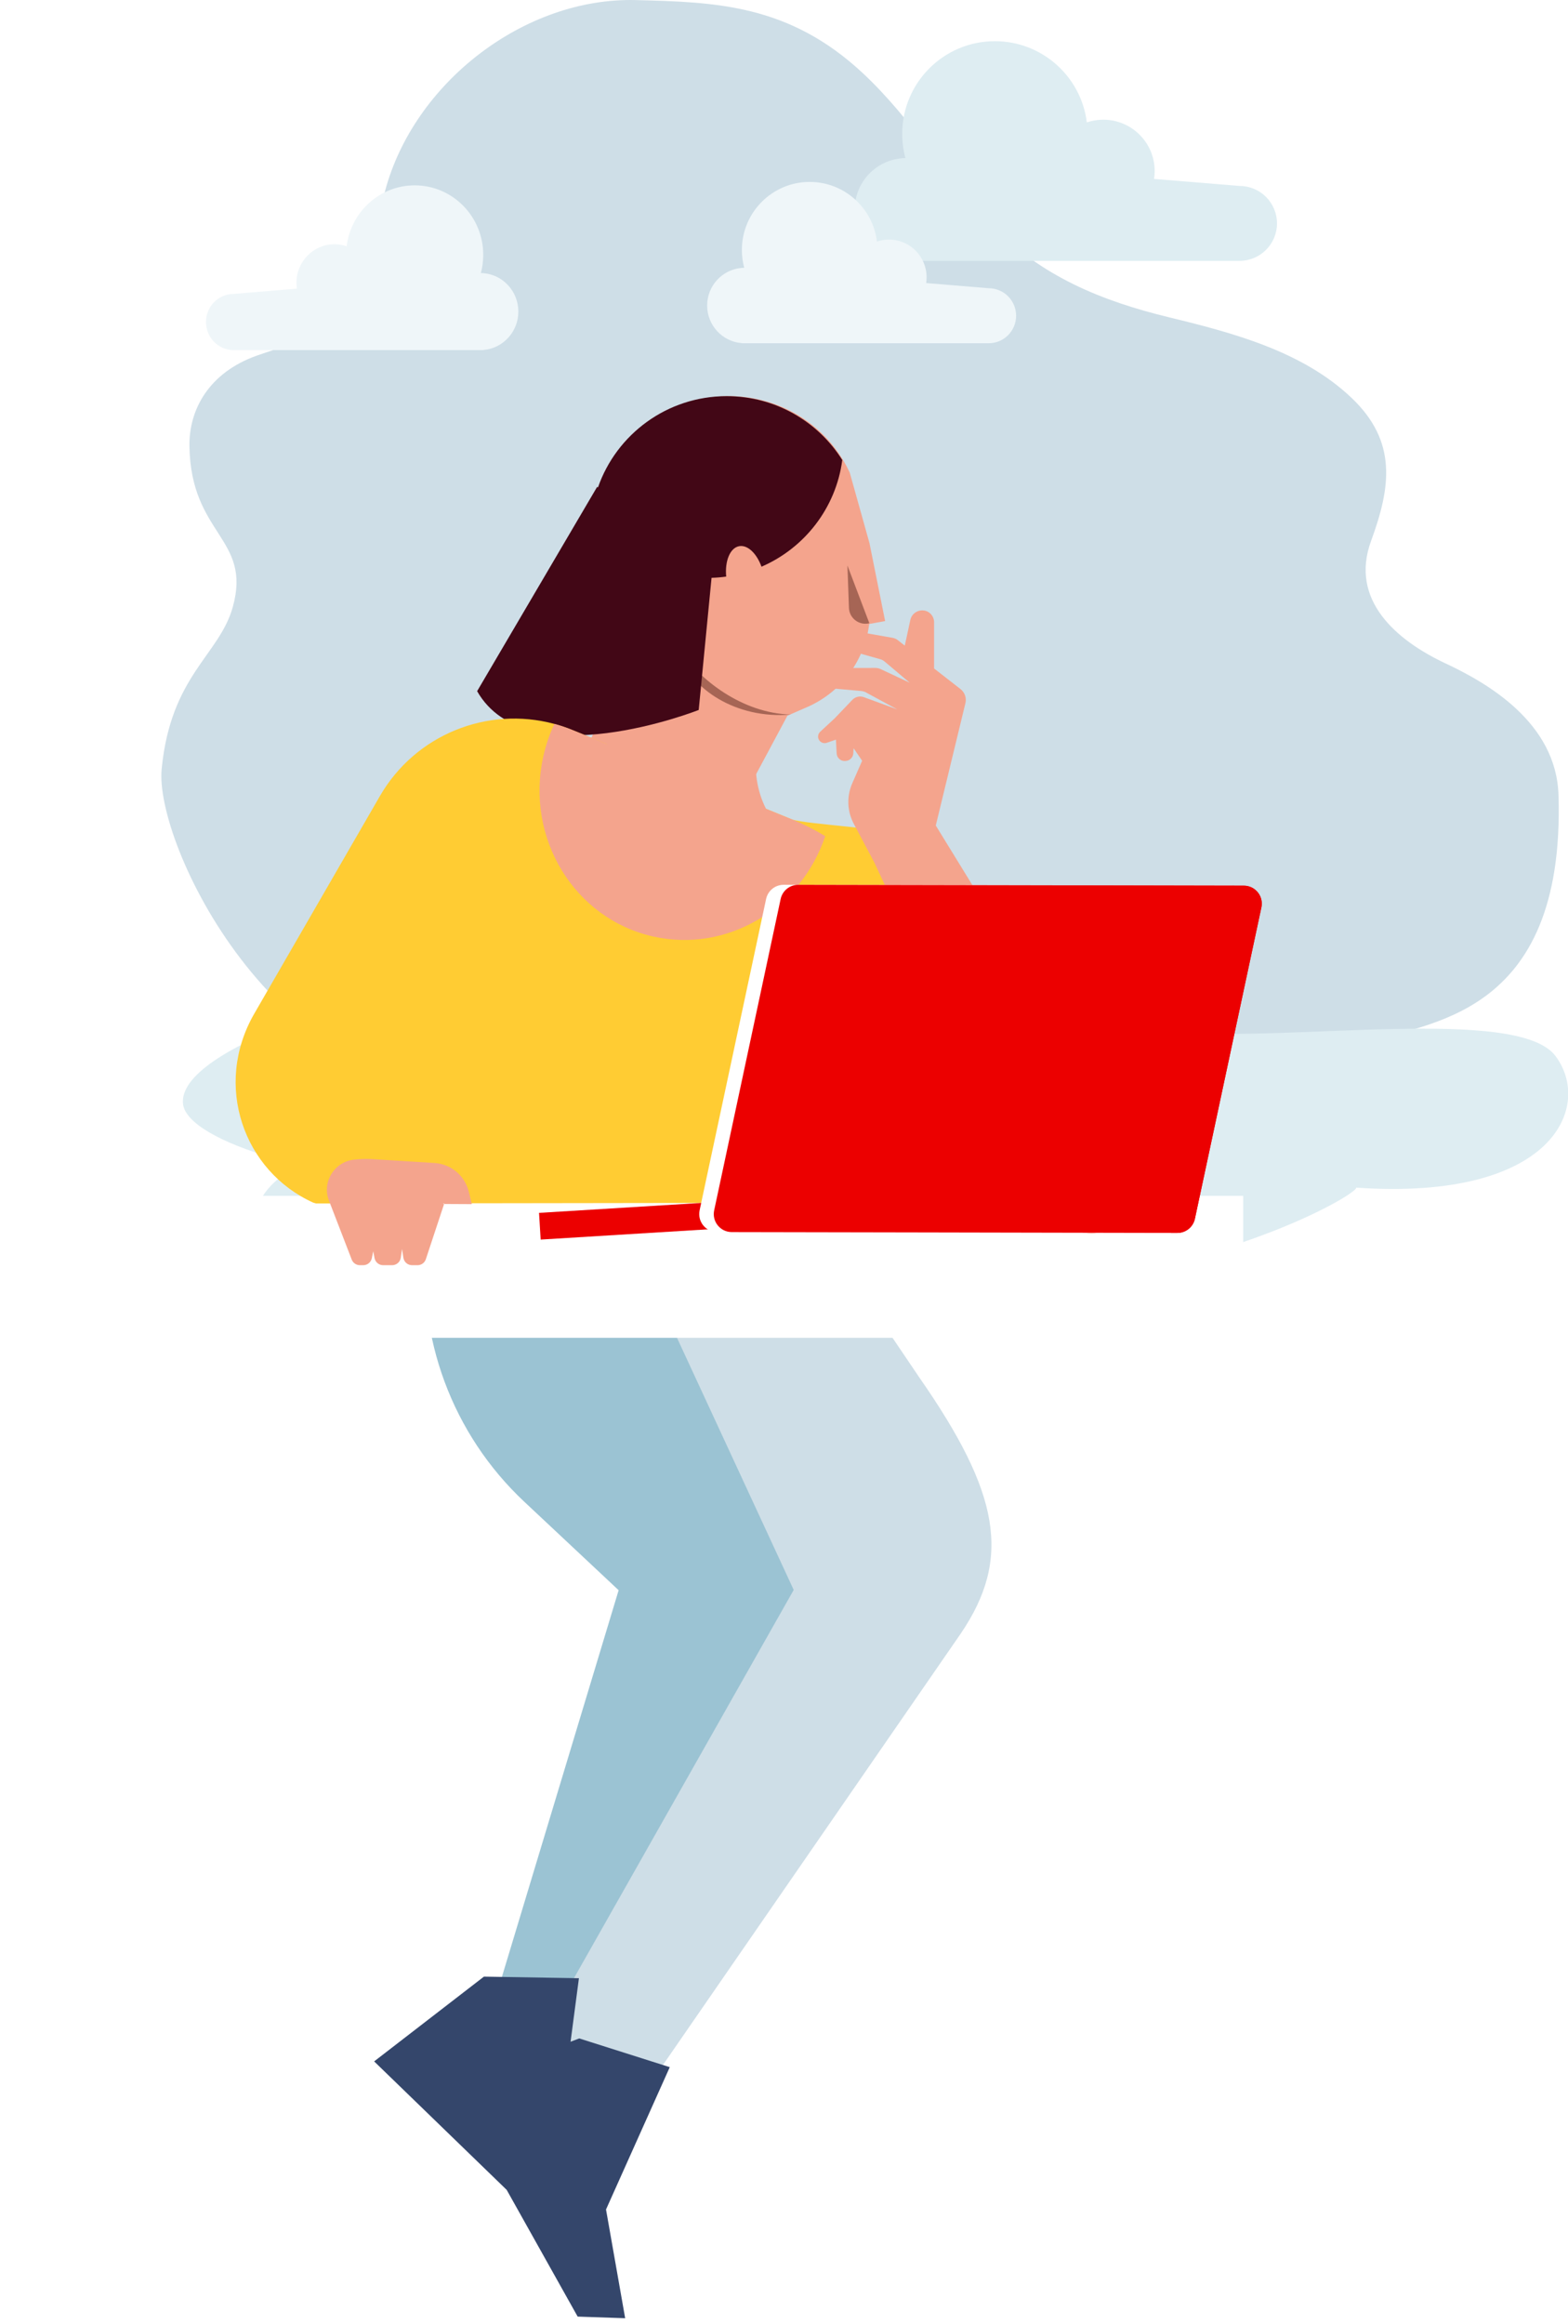 <?xml version="1.0" encoding="UTF-8"?>
<svg width="108px" height="160px" viewBox="0 0 108 160" version="1.1" xmlns="http://www.w3.org/2000/svg" xmlns:xlink="http://www.w3.org/1999/xlink">
    <title>Concepts/Digital Channel/Girl desktop</title>
    <defs>
        <filter id="filter-1">
            <feColorMatrix in="SourceGraphic" type="matrix" values="0 0 0 0 0.231 0 0 0 0 0.063 0 0 0 0 0.11 0 0 0 1 0"></feColorMatrix>
        </filter>
    </defs>
    <g id="-↳-💡-Concepts-&amp;-infographics" stroke="none" stroke-width="1" fill="none" fill-rule="evenodd">
        <g id="documentation-/-concepts-/-01" transform="translate(-458, -2318)">
            <g id="my-aegon-santander" transform="translate(458, 2318)">
                <path d="M102.443,41.796 C101.115,37.036 105.335,36.853 105.428,30.719 C105.466,28.211 104.091,25.656 100.783,24.484 C99.157,23.908 97.537,23.512 96.09,22.596 C92.794,20.51 92.853,16.539 91.954,13.154 C89.979,5.719 82.379,-0.188 74.685,0.005 C69.139,0.143 64.124,0.313 59.068,5.018 C55.608,8.238 53.36,12.2 50.148,15.519 C46.746,19.034 42.601,20.721 37.946,21.85 C33.545,22.918 28.756,24.189 25.387,27.392 C22.221,30.401 22.682,33.549 24.04,37.245 C25.537,41.32 22.291,44.093 18.906,45.68 C16.056,47.016 11.286,49.733 11.13,54.744 C10.647,70.266 20.511,70.328 24.188,71.803 C58.017,85.374 70.999,74.907 85.343,75.118 C99.642,75.329 107.839,58.044 107.342,52.954 C106.712,46.491 103.37,45.12 102.443,41.796" id="Fill-5" fill="#CEDEE7" transform="translate(59.238, 39.386) scale(-1, 1) translate(-59.238, -39.386) "></path>
                <g id="g.-illustration/Backgrounds/Shapes/Bubble-02" transform="translate(60.051, 77.05) scale(-1, 1) rotate(4) translate(-60.051, -77.05) translate(12.023, 64.049)" fill="#DEEDF2">
                    <path d="M35.141,4.315 C31.504,5.566 30.505,7.862 26.7,8.483 C19.06,9.731 3.135,8.317 0.763,11.94 C-1.575,15.511 1.481,21.937 15.095,20.037 C14.794,20.285 21.779,23.946 33.034,24.969 C37.488,25.373 44.958,24.97 47.823,24.086 C52.227,22.726 56.801,21.995 61.408,21.891 C77.796,21.52 90.647,19.66 90.798,16.848 C90.849,15.908 89.902,14.605 88.42,13.847 C87.497,13.375 88.853,12.977 89.167,12.864 C93.035,11.473 95.204,9.919 95.283,8.686 C95.531,4.816 81.257,0.98 64.56,0.086 C53.186,-0.523 41.212,2.228 35.141,4.315 Z" id="Primary-color"></path>
                </g>
                <g id="Group-2" transform="translate(0, 26.942)">
                    <g id="Group" transform="translate(0.172, 0.172)">
                        <g id="Characters/Body-parts/Lower-body/Generic/Sitting-B" transform="translate(25.497, 54.018)">
                            <g id="Group" transform="translate(0.101, 0.173)">
                                <path d="M4.054,2.68683812e-14 L3.625,3.984 C2.897,10.741 5.385,17.448 10.343,22.095 L16.84,28.185 L8.021,57.388 L14.217,63.807 L29.279,31.148 C30.164,27.542 29.809,23.744 28.272,20.364 L20.348,2.943 L4.054,2.68683812e-14 Z" id="Back-leg" fill="#9BC3D3"></path>
                                <path d="M11.654,68.976 L7.941,65.177 L28.898,28.165 L16.918,2.294 L31.847,5.096 L37.539,13.52 C43.107,21.511 43.917,25.987 40.409,31.164 L18.98,62.193 L16.5,67.167 L11.654,68.976 Z" id="Front-leg" fill="#CEDEE7"></path>
                                <polygon id="Shoes/Feet" fill="#34466B" fill-rule="nonzero" points="7.561 54.791 14.105 54.9 13.529 59.274 14.124 59.045 20.362 61.024 15.971 70.823 17.29 78.31 14.018 78.199 9.129 69.473 -2.52003768e-14 60.627"></polygon>
                            </g>
                        </g>
                        <rect id="Desk" fill="#FFFFFF" x="0" y="55.221" width="85.457" height="9.777"></rect>
                        <g id="Characters/Body-parts/Head/Children/Girl-A-01" transform="translate(32.286, 0)">
                            <g id="Characters/Body-parts/Head/Children/Girl-A-00" transform="translate(6.384, 0)">
                                <path d="M19.683,5.415 C19.158,4.295 18.397,3.246 17.351,2.353 C14.304,-0.249 9.809,-0.574 6.436,1.595 C1.923,4.496 0.897,10.536 4.067,14.736 C4.435,15.223 4.843,15.66 5.282,16.052 L0.198,27.505 L11.644,29.166 L15.396,22.16 L16.742,21.575 C19.034,20.58 20.645,18.476 21.003,16.012 L21.027,15.848 L22.123,15.648 L21.046,10.284 L19.683,5.415 Z" id="Base-color" fill="#F4A48D"></path>
                                <path d="M15.669,22.086 C15.669,22.154 15.67,22.224 15.67,22.294 C15.67,22.426 15.67,22.561 15.67,22.515 C15.67,22.44 15.67,22.366 15.67,22.294 C15.67,22.205 15.67,22.118 15.669,22.086 L15.669,22.086 Z M8.068,17.728 C8.053,17.771 8.038,17.842 8.019,17.976 C8.74,20.286 11.831,22.418 15.643,22.085 C12.277,22.005 9.326,19.659 8.068,17.728 Z M21.037,15.799 L19.527,11.82 L19.631,14.737 C19.656,15.457 20.337,15.971 21.037,15.799 Z" id="Shadow" fill="#A66555"></path>
                            </g>
                            <g filter="url(#filter-1)" id="Characters/Body-parts/Hair/Children/Girl-01">
                                <g transform="translate(0.174, 0)">
                                    <path d="M8.558,6.438 C9.832,2.785 13.318,0.162 17.421,0.162 C20.779,0.162 23.725,1.919 25.382,4.56 C24.947,7.863 22.78,10.623 19.818,11.905 C19.484,10.983 18.855,10.38 18.271,10.494 C17.648,10.616 17.286,11.516 17.386,12.586 C17.055,12.632 16.719,12.661 16.378,12.671 L15.493,21.769 C15.493,21.769 3.64,26.456 0.231,20.475 L8.491,6.419 L8.558,6.438 Z" id="Hair-color" fill="#420716" fill-rule="nonzero"></path>
                                </g>
                            </g>
                        </g>
                        <g id="Body/Man/Jacket-02" transform="translate(15.889, 14.842)">
                            <path d="M7.559,40.841 L0.169,40.831 L4.219,33.067 L5.26,26.726 C6.025,22.067 8.795,18.026 12.761,15.613 C13.486,15.175 20.166,14.786 20.966,14.461 L36.087,8.309 C36.5,8.14 36.914,8.002 37.332,7.887 C41.945,6.642 46.906,8.626 49.35,12.857 L57.996,27.827 C60.85,32.767 58.729,38.687 53.943,40.847 L53.752,40.905 L12.593,40.848 L14.577,32.827 L7.535,40.841 L7.559,40.841 Z" id="Blouse" fill="#FFCC33" fill-rule="nonzero" transform="translate(29.727, 24.212) scale(-1, 1) translate(-29.727, -24.212) "></path>
                            <path d="M9.442,37.846 L9.605,37.854 L13.865,38.118 C14.979,38.187 15.919,38.957 16.211,40.03 L16.229,40.097 L16.437,40.951 L14.527,40.941 L13.271,44.741 C13.195,44.977 12.984,45.137 12.74,45.154 L12.697,45.156 L12.322,45.156 C12.035,45.156 11.792,44.959 11.731,44.684 L11.723,44.644 L11.63,44.036 L11.544,44.638 C11.505,44.923 11.269,45.137 10.984,45.155 L10.945,45.156 L10.33,45.156 C10.053,45.156 9.816,44.969 9.745,44.706 L9.736,44.666 L9.647,44.195 L9.549,44.676 C9.493,44.942 9.267,45.137 8.997,45.155 L8.956,45.156 L8.728,45.156 C8.492,45.156 8.281,45.019 8.182,44.81 L8.165,44.77 L6.596,40.705 C6.105,39.435 6.953,38.046 8.311,37.89 C8.683,37.848 9.062,37.832 9.442,37.846 Z M46.721,0.508 C46.887,0.202 47.233,0.024 47.593,0.08 C47.986,0.142 48.277,0.484 48.277,0.882 L48.277,0.882 L48.276,3.967 C48.277,3.983 48.277,3.997 48.277,4.01 C48.277,4.014 48.277,4.018 48.277,4.021 C48.277,4.027 48.276,4.031 48.276,4.036 L48.276,4.036 L48.276,4.07 L48.972,4.612 L50.097,5.489 C50.392,5.72 50.524,6.105 50.432,6.468 L50.432,6.468 L48.393,14.883 L48.393,14.883 L58.865,31.922 C59.648,32.727 60.362,33.78 60.906,35.009 C62.418,38.419 62.05,41.89 60.087,42.758 C58.123,43.628 55.307,41.565 53.796,38.156 C53.662,37.853 53.542,37.549 53.438,37.246 L53.438,37.246 L44.155,17.42 L42.747,14.768 C42.286,13.905 42.247,12.881 42.637,11.986 L42.637,11.986 L43.321,10.423 L42.732,9.563 L42.71,9.924 C42.691,10.188 42.488,10.401 42.226,10.431 L42.226,10.431 L42.179,10.437 C41.864,10.476 41.583,10.236 41.566,9.922 L41.566,9.922 L41.516,8.97 L40.881,9.187 C40.68,9.256 40.456,9.172 40.349,8.988 C40.265,8.849 40.269,8.68 40.341,8.545 C40.365,8.503 40.393,8.464 40.429,8.43 L40.429,8.43 L41.424,7.508 L42.646,6.231 C42.85,6.016 43.163,5.945 43.44,6.046 L43.44,6.046 L45.737,6.887 L43.53,5.691 C43.444,5.652 43.354,5.63 43.26,5.621 L43.26,5.621 L39.912,5.322 C39.513,5.287 39.241,4.897 39.349,4.508 C39.429,4.223 39.708,4.038 40.002,4.038 L40.002,4.038 L44.23,4.033 C44.356,4.033 44.481,4.06 44.595,4.113 L44.595,4.113 L46.597,5.049 L44.871,3.594 C44.784,3.518 44.682,3.465 44.573,3.434 L44.573,3.434 L41.028,2.435 C40.681,2.339 40.492,1.966 40.615,1.631 C40.719,1.35 41.007,1.184 41.3,1.235 L41.3,1.235 L44.575,1.811 L45.416,1.96 C45.546,1.982 45.668,2.035 45.772,2.117 L45.772,2.117 L46.258,2.496 L46.258,2.495 L46.441,1.654 L46.441,1.654 L46.638,0.735 C46.655,0.654 46.683,0.578 46.721,0.508 Z M14.548,40.877 L14.458,40.941 L14.527,40.941 L14.548,40.877 Z M22.122,7.887 C22.479,7.984 22.837,8.101 23.19,8.238 L23.367,8.309 L25.735,9.273 C25.756,9.184 25.747,9.114 25.742,9.09 L25.74,9.081 L36.022,9.865 C35.882,11.421 36.177,12.666 36.658,13.646 L36.702,13.734 L38.489,14.461 C39.29,14.788 40.055,15.175 40.779,15.613 C39.104,20.61 34.031,23.66 28.948,22.529 C23.503,21.316 20.105,15.761 21.361,10.12 C21.536,9.334 21.794,8.587 22.122,7.887 Z" id="Skin-tone" fill="#F4A48D"></path>
                        </g>
                    </g>
                    <g id="Objects/Devices/Laptop-02" transform="translate(61.511, 46.771) scale(-1, 1) translate(-61.511, -46.771) translate(35.996, 33.77)">
                        <g id="Group-5" transform="translate(0.063, 0.153)">
                            <path d="M49.835,22.644 L49.723,24.483 L34.078,23.524 L34.19,21.685 C39.405,22.005 44.621,22.324 49.835,22.644 Z" id="Keyboard" fill="#EC0000"></path>
                            <path d="M37.57,23.964 L6.871,24.023 C6.288,24.024 5.783,23.616 5.661,23.044 L1.084,1.61 C0.92,0.841 1.504,0.114 2.289,0.113 L32.986,0.054 C33.569,0.053 34.074,0.461 34.196,1.033 L38.775,22.466 C38.939,23.236 38.355,23.962 37.57,23.964 Z" id="Screen" fill="#FFFFFF"></path>
                            <path d="M33.195,1.036 L37.773,22.47 C37.937,23.238 37.353,23.963 36.568,23.966 L23.714,23.99 L7.414,24.023 L5.87,24.025 C5.287,24.026 4.781,23.618 4.66,23.045 L0.082,1.613 C0.003,1.238 0.1,0.872 0.312,0.599 C0.535,0.308 0.884,0.116 1.288,0.116 L13.83,0.09 L31.983,0.055 C32.567,0.054 33.073,0.463 33.195,1.036 Z" id="Cover" fill="#EC0000"></path>
                            <path d="M13.83,0.09 L7.414,24.023 L5.871,24.025 C5.287,24.026 4.781,23.618 4.66,23.045 L0.082,1.613 C0.003,1.238 0.1,0.872 0.312,0.599 C0.535,0.308 0.885,0.116 1.288,0.116 L13.83,0.09 Z" id="Shadow" fill="#EC0000" fill-rule="nonzero"></path>
                        </g>
                    </g>
                </g>
                <path d="M71.972,8.429 C72.361,5.277 75.048,2.836 78.306,2.836 C81.83,2.836 84.688,5.693 84.688,9.217 C84.688,9.795 84.611,10.355 84.467,10.888 C84.521,10.888 84.574,10.89 84.628,10.893 L84.688,10.888 L84.688,10.897 C86.516,11.035 87.957,12.561 87.957,14.424 C87.957,16.287 86.516,17.814 84.688,17.951 L84.688,17.962 L61.453,17.962 L61.453,17.961 L61.453,17.961 C60.029,17.961 58.874,16.807 58.874,15.382 C58.874,13.958 60.029,12.804 61.453,12.804 L61.453,12.804 L61.453,12.804 L67.34,12.318 C67.313,12.143 67.299,11.963 67.299,11.779 C67.299,9.826 68.883,8.242 70.836,8.242 C71.234,8.242 71.616,8.308 71.972,8.429 Z" id="Primary-color-Copy-2" fill="#DEEDF2" transform="translate(73.415, 10.399) scale(-1, 1) translate(-73.415, -10.399) "></path>
                <path d="M58.291,16.633 C58.575,14.318 60.542,12.526 62.926,12.526 C65.504,12.526 67.595,14.624 67.595,17.212 C67.595,17.636 67.539,18.048 67.433,18.439 C67.473,18.439 67.512,18.441 67.551,18.443 L67.595,18.439 L67.595,18.446 C68.933,18.547 69.987,19.668 69.987,21.036 C69.987,22.404 68.933,23.525 67.595,23.626 L67.595,23.634 L50.594,23.634 L50.594,23.633 L50.594,23.633 C49.552,23.633 48.707,22.785 48.707,21.74 C48.707,20.694 49.552,19.846 50.594,19.846 L50.594,19.846 L50.594,19.846 L54.901,19.489 C54.882,19.36 54.872,19.228 54.872,19.094 C54.872,17.659 56.03,16.496 57.46,16.496 C57.751,16.496 58.03,16.544 58.291,16.633 Z" id="Primary-color-Copy-2" fill="#EFF6F9" transform="translate(59.347, 18.08) scale(-1, 1) translate(-59.347, -18.08) "></path>
                <path d="M23.877,16.957 C24.164,14.593 26.153,12.762 28.563,12.762 C31.17,12.762 33.284,14.905 33.284,17.548 C33.284,17.981 33.227,18.401 33.121,18.801 C33.161,18.801 33.201,18.803 33.24,18.805 L33.285,18.801 L33.285,18.808 C34.637,18.911 35.703,20.056 35.703,21.453 C35.703,22.85 34.637,23.995 33.285,24.098 L33.285,24.106 L16.095,24.106 L16.095,24.106 L16.094,24.106 C15.041,24.106 14.187,23.24 14.187,22.172 C14.187,21.104 15.041,20.238 16.094,20.238 L16.095,20.238 L16.095,20.238 L20.45,19.874 C20.43,19.742 20.419,19.607 20.419,19.47 C20.419,18.005 21.591,16.817 23.037,16.817 C23.331,16.817 23.613,16.866 23.877,16.957 Z" id="Primary-color" fill="#EFF6F9"></path>
            </g>
        </g>
    </g>
</svg>